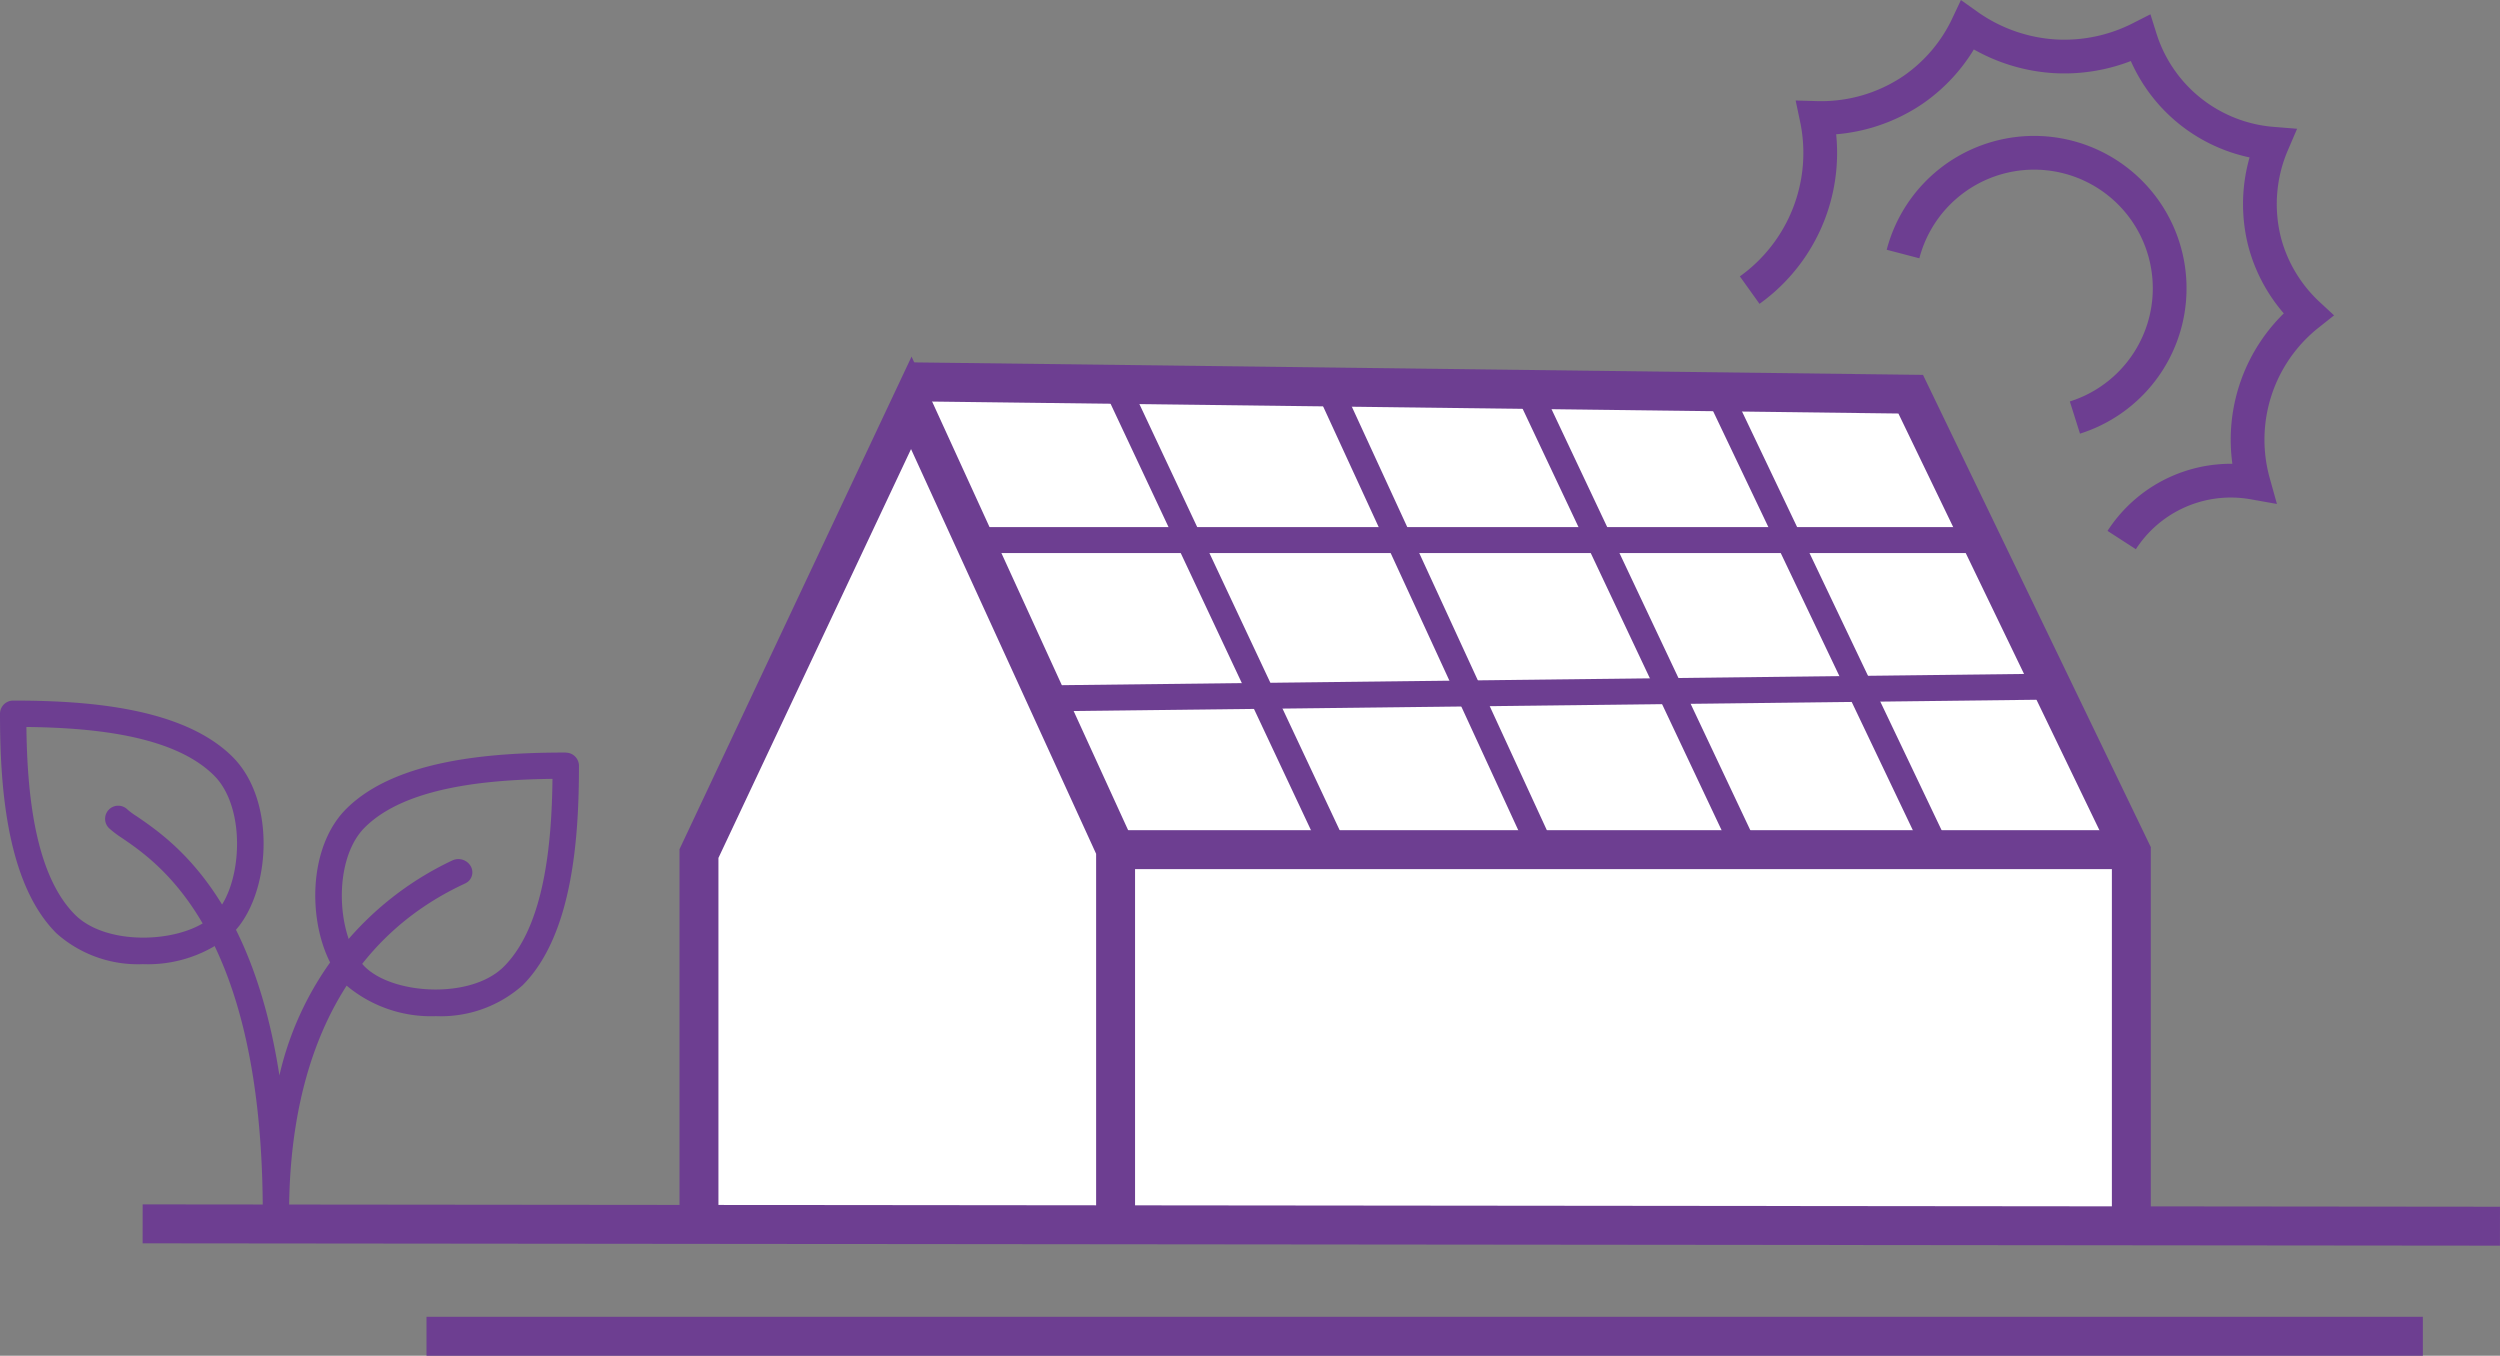 <svg xmlns="http://www.w3.org/2000/svg" width="96.31" height="52.228" viewBox="0 0 96.31 52.228">
  <rect x="0" y="0" width="96.31" height="52.228" fill="#808080" stroke="none"/>
  <g id="Green" transform="translate(15.622 1.576)">
    <path id="Path_9183" data-name="Path 9183" d="M163.268,66.89H125.45l7.589,17.189V98.742l39.128.206-.239-14.928Z" transform="translate(-105.681 -53.286)" fill="#fff"/>
    <line id="Line_469" data-name="Line 469" x2="8.142" y2="17.326" transform="translate(27.589 13.712)" fill="none" stroke="#6d3e91" stroke-miterlimit="10" stroke-width="1"/>
    <line id="Line_470" data-name="Line 470" x2="8.066" y2="17.518" transform="translate(35.731 13.712)" fill="none" stroke="#6d3e91" stroke-miterlimit="10" stroke-width="1"/>
    <line id="Line_471" data-name="Line 471" x2="8.18" y2="17.326" transform="translate(43.372 13.712)" fill="none" stroke="#6d3e91" stroke-miterlimit="10" stroke-width="1"/>
    <line id="Line_472" data-name="Line 472" x2="8.258" y2="17.326" transform="translate(50.665 13.712)" fill="none" stroke="#6d3e91" stroke-miterlimit="10" stroke-width="1"/>
    <line id="Line_473" data-name="Line 473" y1="0.453" x2="38.782" transform="translate(24.772 24.873)" fill="none" stroke="#6d3e91" stroke-miterlimit="10" stroke-width="1"/>
    <line id="Line_474" data-name="Line 474" x2="38.731" transform="translate(27.241 31.156)" fill="none" stroke="#6d3e91" stroke-miterlimit="10" stroke-width="1.5"/>
    <line id="Line_475" data-name="Line 475" x2="39.13" transform="translate(21.723 19.23)" fill="none" stroke="#6d3e91" stroke-miterlimit="10" stroke-width="1"/>
    <path id="Path_9184" data-name="Path 9184" d="M69.45,100.31V86.494L77.63,69.13,85.5,86.34v13.97" transform="translate(-58.145 -55.187)" fill="#fff" stroke="#6d3e91" stroke-miterlimit="10" stroke-width="1.5"/>
    <line id="Line_476" data-name="Line 476" x2="76.907" transform="translate(0.809 49.902)" fill="none" stroke="#6d3e91" stroke-miterlimit="10" stroke-width="1.5"/>
    <line id="Line_477" data-name="Line 477" x2="90.814" y2="0.09" transform="translate(-10.127 45.572)" fill="none" stroke="#6d3e91" stroke-miterlimit="10" stroke-width="1.5"/>
    <path id="Path_9185" data-name="Path 9185" d="M170.8,95.768V81.876l-8.5-17.62L123.84,63.78" transform="translate(-104.314 -50.646)" fill="none" stroke="#6d3e91" stroke-miterlimit="10" stroke-width="1.5"/>
    <g id="Group_2399" data-name="Group 2399" transform="translate(-15.622 25.413)">
      <path id="Path_9186" data-name="Path 9186" d="M89.214,208.533c-1.948-1.948-5.761-2.173-8.457-2.173a.508.508,0,0,0-.507.507c0,2.7.225,6.51,2.173,8.457a4.711,4.711,0,0,0,3.332,1.19,5.059,5.059,0,0,0,3.46-1.19C90.667,213.872,90.931,210.25,89.214,208.533ZM88.5,214.61c-1.082,1.082-4.092,1.267-5.359,0-1.572-1.572-1.845-4.767-1.874-7.233,2.466.028,5.661.3,7.233,1.874C89.767,210.518,89.582,213.527,88.5,214.61Z" transform="translate(-80.25 -206.36)" fill="#6d3e91"/>
      <path id="Path_9187" data-name="Path 9187" d="M132.547,213.39c-2.7,0-6.51.225-8.457,2.173-1.717,1.717-1.452,5.339,0,6.792a5.059,5.059,0,0,0,3.46,1.19,4.734,4.734,0,0,0,3.335-1.187c1.948-1.948,2.173-5.761,2.173-8.457a.508.508,0,0,0-.507-.507Zm-2.383,8.247c-1.267,1.267-4.277,1.082-5.359,0s-1.267-4.092,0-5.359c1.572-1.572,4.767-1.845,7.233-1.874C132.009,216.873,131.735,220.065,130.164,221.637Z" transform="translate(-110.754 -211.388)" fill="#6d3e91"/>
      <path id="Path_9188" data-name="Path 9188" d="M108.559,222.917a.55.55,0,0,0-.715-.225,12.136,12.136,0,0,0-6.658,8.281c-1.074-6.957-4.175-9.078-5.49-9.978a2.793,2.793,0,0,1-.362-.265.505.505,0,0,0-.715.715,3.948,3.948,0,0,0,.507.384c1.484,1.014,5.419,3.708,5.419,14.446a.507.507,0,0,0,1.014,0c0-4.34,1.165-10.058,6.715-12.666l.083-.04a.469.469,0,0,0,.2-.655Z" transform="translate(-90.422 -216.532)" fill="#6d3e91"/>
    </g>
    <g id="Group_2400" data-name="Group 2400" transform="translate(51.783 -0.594)">
      <path id="Path_9189" data-name="Path 9189" d="M371.17,29.874a5.221,5.221,0,1,1,6.622,6.3" transform="translate(-365.263 -21.07)" fill="none" stroke="#6d3e91" stroke-miterlimit="10" stroke-width="1.3"/>
      <path id="Path_9190" data-name="Path 9190" d="M344.4,13.964a6.5,6.5,0,0,0,2.577-6.631,6.309,6.309,0,0,0,3.7-1.072,6.244,6.244,0,0,0,2.118-2.491,6.477,6.477,0,0,0,3.365,1.187,6.462,6.462,0,0,0,3.288-.691,5.816,5.816,0,0,0,5.086,4.058,5.907,5.907,0,0,0-.294,3.793,5.843,5.843,0,0,0,1.675,2.782,6.16,6.16,0,0,0-2.107,6.483,5.006,5.006,0,0,0-5.077,2.211" transform="translate(-344.4 -3.77)" fill="none" stroke="#6d3e91" stroke-miterlimit="10" stroke-width="1.3"/>
    </g>
  </g>
</svg>
